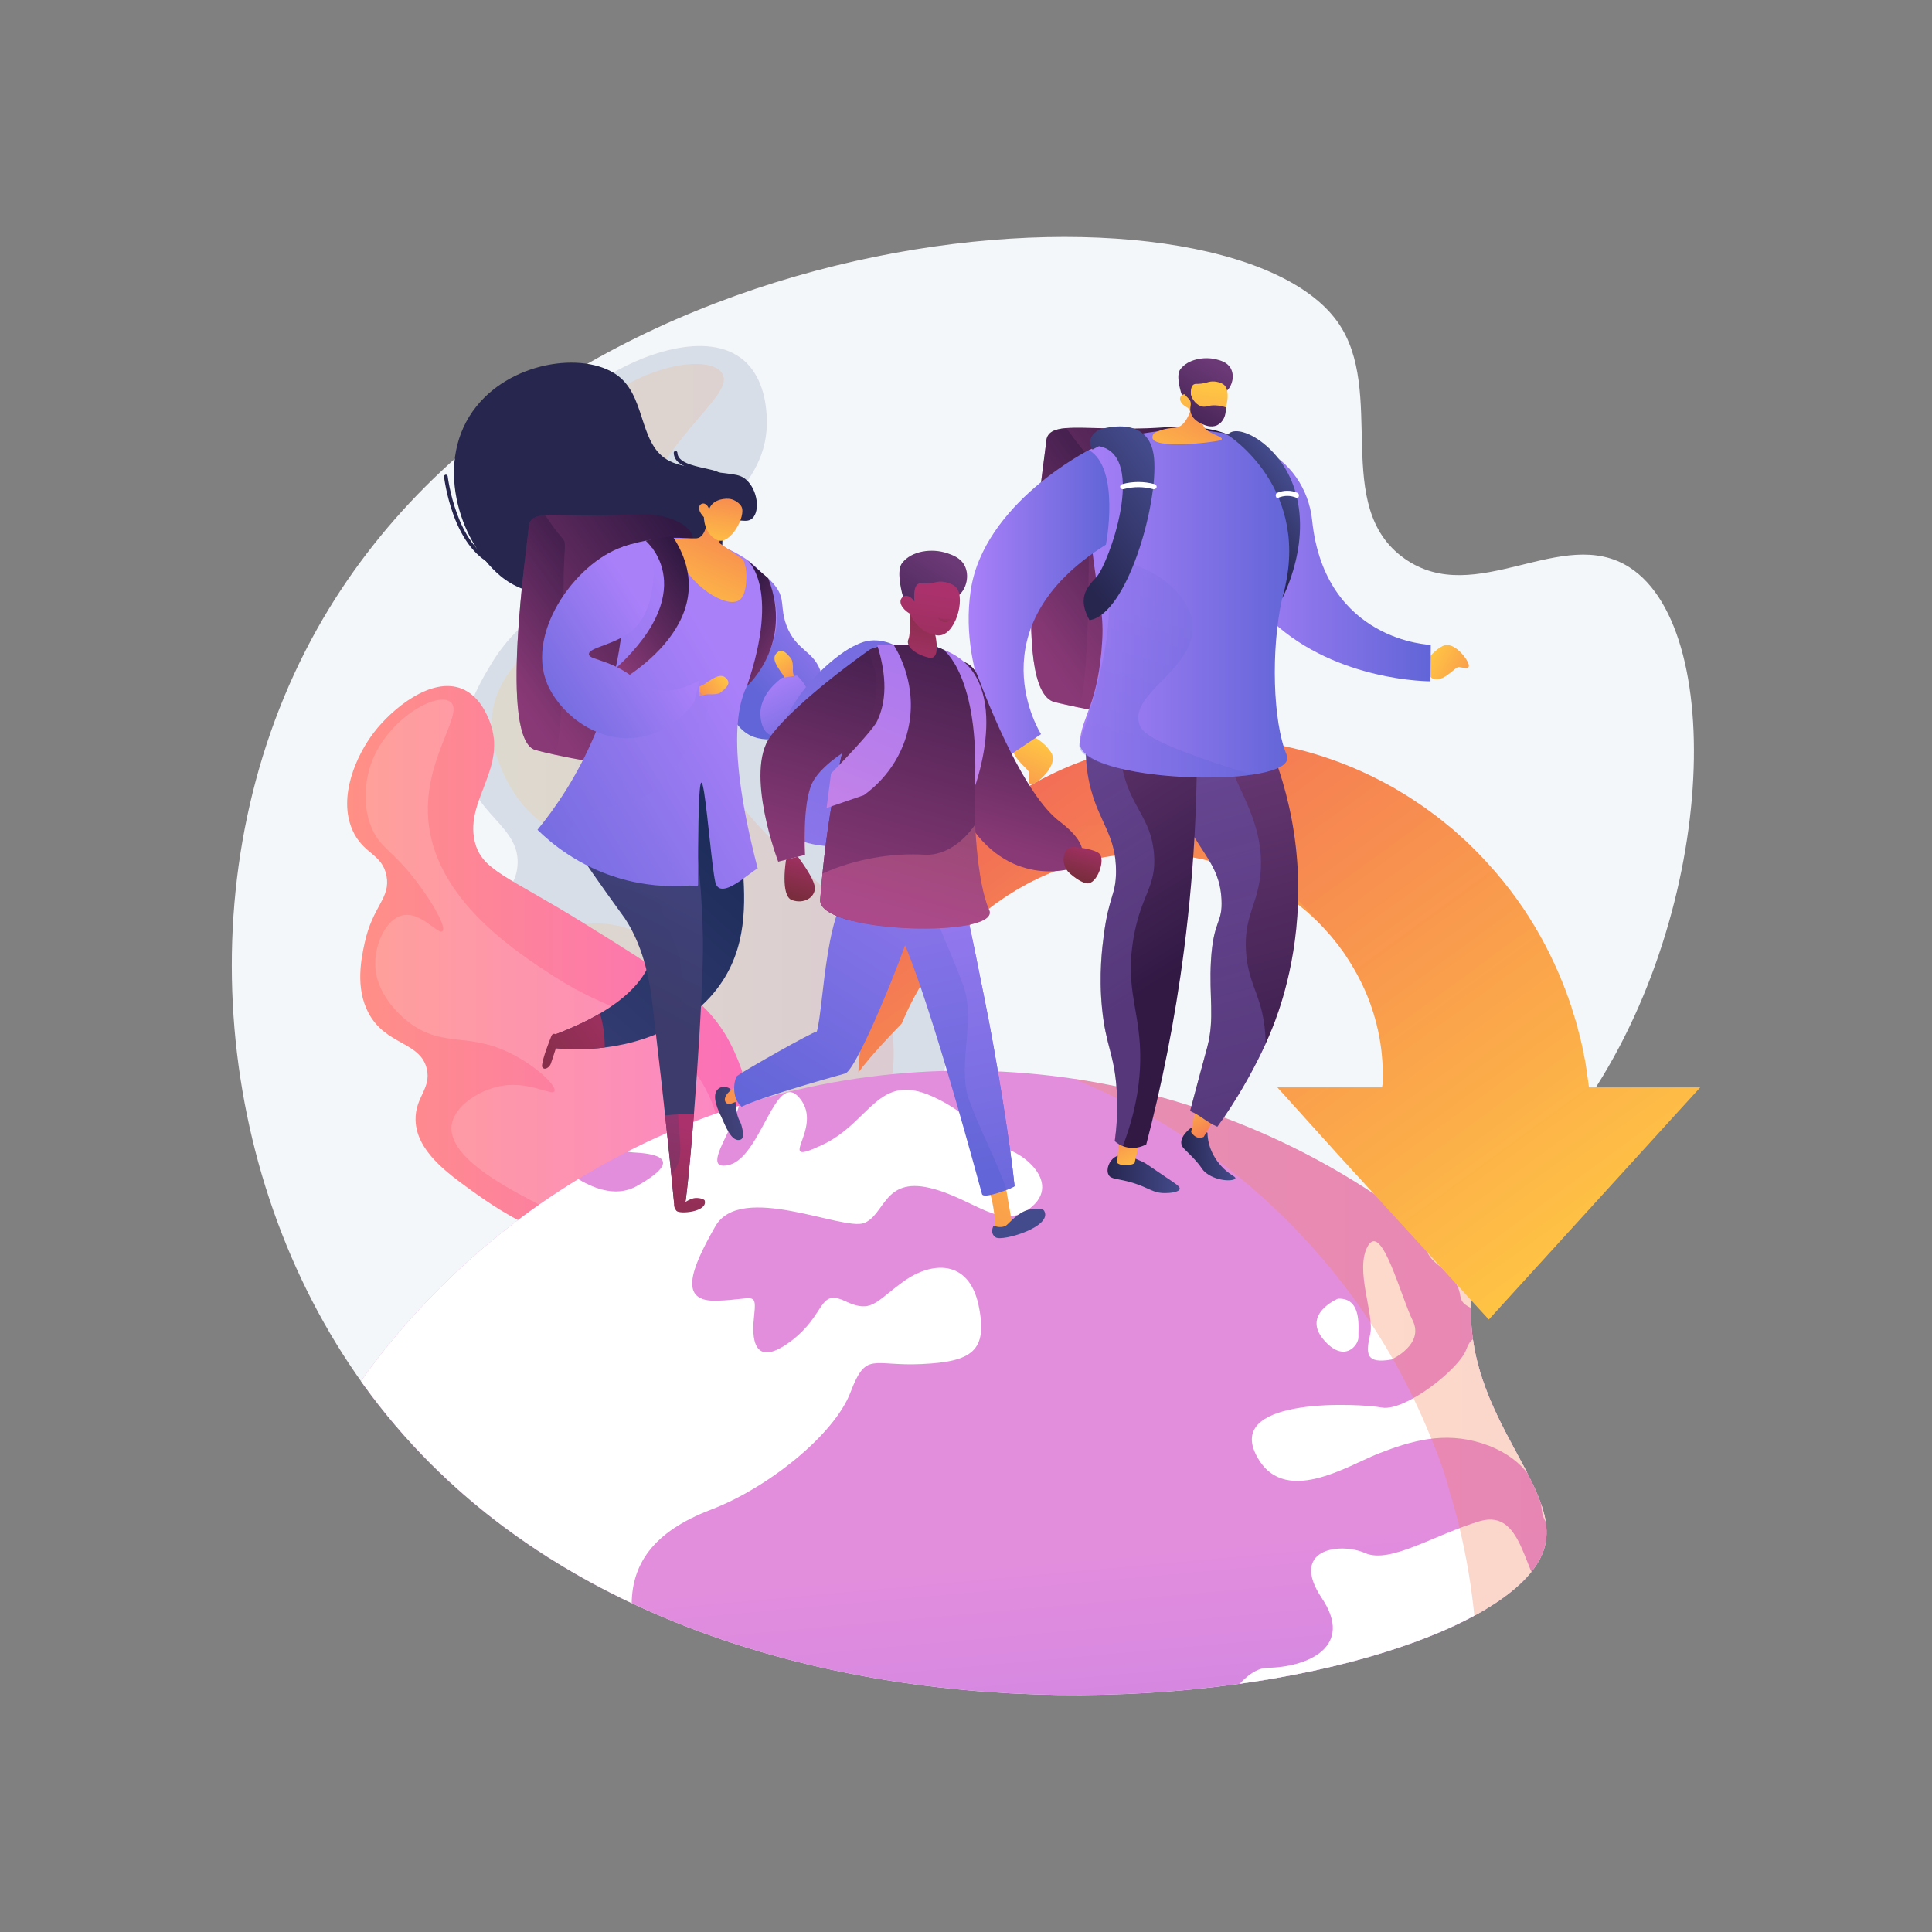 <?xml version="1.0" encoding="utf-8"?>
<!-- Generator: Adobe Illustrator 23.0.3, SVG Export Plug-In . SVG Version: 6.00 Build 0)  -->
<svg version="1.1" xmlns="http://www.w3.org/2000/svg" xmlns:xlink="http://www.w3.org/1999/xlink" x="0px" y="0px"
	 viewBox="0 0 3710 3710" style="enable-background:new 0 0 3710 3710;" xml:space="preserve">
<rect x="0" y="0" width="3710" height="3710" fill="#808080" stroke="none"/>
<style type="text/css">
	.st0{fill:#F4F7FA;}
	.st1{fill:#D8DEE8;}
	.st2{opacity:0.16;fill:url(#SVGID_1_);}
	.st3{fill:url(#SVGID_2_);}
	.st4{opacity:0.16;fill:#FFFFFF;}
	.st5{clip-path:url(#SVGID_4_);}
	.st6{clip-path:url(#SVGID_6_);}
	.st7{fill:url(#SVGID_7_);}
	.st8{fill:#FFFFFF;}
	.st9{opacity:0.3;clip-path:url(#SVGID_6_);fill:url(#SVGID_8_);}
	.st10{fill:url(#SVGID_9_);}
	.st11{opacity:0.3;fill:url(#SVGID_10_);}
	.st12{fill:#26264F;}
	.st13{fill:url(#SVGID_11_);}
	.st14{opacity:0.5;fill:url(#SVGID_12_);}
	.st15{fill:url(#SVGID_13_);}
	.st16{fill:url(#SVGID_14_);}
	.st17{fill:url(#SVGID_15_);}
	.st18{fill:url(#SVGID_16_);}
	.st19{fill:url(#SVGID_17_);}
	.st20{opacity:0.25;fill:url(#SVGID_18_);}
	.st21{fill:url(#SVGID_19_);}
	.st22{fill:url(#SVGID_20_);}
	.st23{fill:url(#SVGID_21_);}
	.st24{fill:url(#SVGID_22_);}
	.st25{fill:url(#SVGID_23_);}
	.st26{opacity:0.3;fill:url(#SVGID_24_);}
	.st27{fill:url(#SVGID_25_);}
	.st28{fill:url(#SVGID_26_);}
	.st29{fill:url(#SVGID_27_);}
	.st30{fill:url(#SVGID_28_);}
	.st31{fill:url(#SVGID_29_);}
	.st32{fill:url(#SVGID_30_);}
	.st33{fill:url(#SVGID_31_);}
	.st34{opacity:0.5;fill:url(#SVGID_32_);}
	.st35{fill:url(#SVGID_33_);}
	.st36{fill:url(#SVGID_34_);}
	.st37{fill:url(#SVGID_35_);}
	.st38{fill:url(#SVGID_36_);}
	.st39{fill:url(#SVGID_37_);}
	.st40{fill:url(#SVGID_38_);}
	.st41{fill:url(#SVGID_39_);}
	.st42{fill:url(#SVGID_40_);}
	.st43{opacity:0.3;fill:url(#SVGID_41_);}
	.st44{fill:url(#SVGID_42_);}
	.st45{opacity:0.3;fill:url(#SVGID_43_);}
	.st46{fill:url(#SVGID_44_);}
	.st47{opacity:0.3;fill:url(#SVGID_45_);}
	.st48{fill:url(#SVGID_46_);}
	.st49{fill:url(#SVGID_47_);}
	.st50{fill:url(#SVGID_48_);}
	.st51{fill:url(#SVGID_49_);}
	.st52{fill:url(#SVGID_50_);}
	.st53{fill:url(#SVGID_51_);}
	.st54{fill:url(#SVGID_52_);}
	.st55{fill:url(#SVGID_53_);}
	.st56{fill:url(#SVGID_54_);}
	.st57{fill:url(#SVGID_55_);}
	.st58{fill:url(#SVGID_56_);}
	.st59{fill:url(#SVGID_57_);}
	.st60{fill:url(#SVGID_58_);}
	.st61{fill:url(#SVGID_59_);}
	.st62{fill:url(#SVGID_60_);}
	.st63{fill:url(#SVGID_61_);}
	.st64{fill:url(#SVGID_62_);}
	.st65{opacity:0.3;fill:url(#SVGID_63_);}
	.st66{fill:#444B8C;}
	.st67{fill:url(#SVGID_64_);}
	.st68{fill:url(#SVGID_65_);}
	.st69{fill:url(#SVGID_66_);}
	.st70{fill:url(#SVGID_67_);}
	.st71{fill:url(#SVGID_68_);}
	.st72{fill:url(#SVGID_69_);}
	.st73{fill:url(#SVGID_70_);}
	.st74{fill:url(#SVGID_71_);}
	.st75{fill:url(#SVGID_72_);}
</style>
<g id="Background">
</g>
<g id="Illustration">
	<g>
		<path class="st0" d="M2568.2,617.7c95.9,134.2-12.6,354.5,128.6,454.7c137.4,97.5,303.3-66.5,432.8,17.4
			c192,124.4,163.3,703-111.7,1065.3c-82.7,108.9-152.3,151.7-182.1,274.3c-63.9,263.1,171.9,416.7,128.7,547
			c-97.3,293.3-1637.8,554.7-2266.2-317c-293.5-407.1-343-999-89.4-1451.5C1067.3,390.1,2353.1,316.6,2568.2,617.7z"/>
		<g>
			<path class="st1" d="M1473.2,2332c47.4,1.1,127.2,3,201.9-46.4c135.8-89.8,166.6-290.8,139.6-434
				c-23.2-123-107.4-225.8-275.9-431.3c-158.6-193.5-222.3-230.8-213.7-314.2c12.2-118.9,153.9-163.4,147.3-304.3
				c-0.8-16.9-3.5-74.9-44.2-109.9c-69.6-59.8-201.6-9.9-270.8,36.1c-66.8,44.4-153.7,137.4-145,238.7
				c6.3,73.4,57.4,88.7,48.7,151.4c-8.9,63-63.3,66.5-117.9,157c-21.8,36.2-65.6,108.8-53.3,187.7
				c15.9,102.1,111.1,122.4,103.8,200.6c-5.2,56.5-56.7,64.3-75.8,125.4c-25.1,80.4,33.3,164.8,82.9,234.3
				C1059.3,2105,1216.8,2326,1473.2,2332z"/>
			<linearGradient id="SVGID_1_" gradientUnits="userSpaceOnUse" x1="944.164" y1="1503.596" x2="1716.349" y2="1503.596">
				<stop  offset="0" style="stop-color:#FFC444"/>
				<stop  offset="0.314" style="stop-color:#FBA94A"/>
				<stop  offset="0.996" style="stop-color:#F36F56"/>
			</linearGradient>
			<path class="st2" d="M1386.1,715.7c32.4,45.9-141.7,134.6-170.7,324.6c-31.2,204.4,124.5,401.4,196.4,492.5
				c122.8,155.3,197.7,159.1,259.5,306.3c24.5,58.3,75.5,179.6,20.2,302.3c-5.1,11.4-64.2,137.6-187.2,162.7
				c-139.5,28.5-255.2-94.6-354.9-200.7c-60.2-64.1-180.6-192.2-140.2-270.2c24.7-47.7,103.8-65.6,160.8-58.4
				c81.4,10.3,129.1,73.4,140.6,62.8c10.4-9.6-18.3-69.9-67.7-124.8c-98.8-109.9-179.6-85.9-248.5-179.8
				c-8.4-11.4-73.2-102.5-41.9-194.1c18.1-52.8,68.7-107.2,115-102.5c52.3,5.3,76.6,83.9,91.5,77.7c14.2-6,0.7-81.4-23.6-154.1
				c-35.6-106.7-64.8-118.4-70.1-179.7c-8.1-93.5,51.1-166.6,59.7-177C1206.3,705.9,1358.5,676.5,1386.1,715.7z"/>
		</g>
		<g>
			<linearGradient id="SVGID_2_" gradientUnits="userSpaceOnUse" x1="666.596" y1="1856.651" x2="1444.088" y2="1856.651">
				<stop  offset="0" style="stop-color:#FF9085"/>
				<stop  offset="1" style="stop-color:#FB6FBB"/>
			</linearGradient>
			<path class="st3" d="M1280.6,2381.5c31.1-9.8,83.6-26.3,121.3-75.2c68.6-88.7,44-226.6-5.5-313.9
				c-42.5-75-120.2-123.3-275.7-219.8c-146.4-90.9-196.2-101-209.2-157.3c-18.5-80.2,64-140.7,28.4-231
				c-4.3-10.8-18.9-48.1-53.2-61.8c-58.7-23.5-133.6,38.3-168.5,83.7c-33.7,43.8-69.6,123.7-41.4,187.8
				c20.4,46.4,57.2,45.1,65.4,87.9c8.2,43.1-26.5,57.4-41.9,128.5c-6.2,28.4-18.6,85.5,7,134.2c33,63,99.6,55.1,112.2,107.7
				c9.1,38-22.6,54.5-21.5,98.6c1.5,58,58.4,100,106.1,134.3C960.3,2325.7,1112.1,2434.7,1280.6,2381.5z"/>
			<path class="st4" d="M864.5,1347.5c31.3,22.7-62.4,119.2-39.1,249.5c25.1,140.2,170.4,234,237.5,277.3
				c114.5,74,164.2,59.8,237.3,142c28.9,32.5,89.1,100.3,80.4,192.5c-0.8,8.6-11.3,103.9-85.9,147.7
				c-84.6,49.6-187.4-4.9-275.9-51.9c-53.5-28.4-160.4-85.1-151.4-144.9c5.5-36.6,53.1-65.9,91.8-73.8
				c55.4-11.4,100.4,19.1,105.6,9.6c4.7-8.5-27.4-41.5-71.9-66.3c-88.8-49.7-136.2-16-202-61.9c-8-5.6-70.5-50.5-70.4-117.2
				c0.1-38.5,20.9-85.1,52.2-92.3c35.3-8.2,68.6,37.7,76.9,30.3c7.9-7.1-17.6-53.2-49.6-95.2c-47-61.6-68.5-62.8-85.6-101.6
				c-26-59.2-3.8-120-0.4-128.7C745.1,1381,837.8,1328,864.5,1347.5z"/>
		</g>
		<g>
			<defs>
				<path id="SVGID_3_" d="M2568.2,617.7c95.9,134.2-12.6,354.5,128.6,454.7c137.4,97.5,303.3-66.5,432.8,17.4
					c192,124.4,163.3,703-111.7,1065.3c-82.7,108.9-152.3,151.7-182.1,274.3c-63.9,263.1,171.9,416.7,128.7,547
					c-97.3,293.3-1637.8,554.7-2266.2-317c-293.5-407.1-343-999-89.4-1451.5C1067.3,390.1,2353.1,316.6,2568.2,617.7z"/>
			</defs>
			<clipPath id="SVGID_4_">
				<use xlink:href="#SVGID_3_"  style="overflow:visible;"/>
			</clipPath>
			<g class="st5">
				<g>
					<defs>
						
							<ellipse id="SVGID_5_" transform="matrix(0.707 -0.707 0.707 0.707 -1919.013 2329.675)" cx="1852.7" cy="3481.3" rx="1425.3" ry="1425.3"/>
					</defs>
					<clipPath id="SVGID_6_">
						<use xlink:href="#SVGID_5_"  style="overflow:visible;"/>
					</clipPath>
					<g class="st6">
						<linearGradient id="SVGID_7_" gradientUnits="userSpaceOnUse" x1="1809.624" y1="3006.574" x2="1952.126" y2="4583.013">
							<stop  offset="3.597120e-03" style="stop-color:#E38DDD"/>
							<stop  offset="1" style="stop-color:#9571F6"/>
						</linearGradient>
						<path class="st7" d="M3295.4,3482.5c0,305.4-95.9,588.8-258.6,822c-0.6,1-2.9,1.9-2.9,2.8v0
							c-255.2,373.9-692.5,616.2-1183,616.2c-40.1,0-78.5-1.9-117.8-7.3c0,0,0,0,0,0c-0.2,0-0.2,2.4-0.4,2.4
							c-19.3-1.6-38.5-2.3-57.6-4.7c-6.8-0.8-13.6-1.1-20.3-2c-6-0.8-11.9-1.3-17.9-2.3c-5.2-0.8-10.4-1.4-15.5-2.2
							c-1.2-0.2-2.3-0.3-3.5-0.5c-12.6-2.1-25.1-4.2-37.6-6.6c-0.1,0-0.1,0-0.2,0C913,4772.9,409.1,4186.6,409.1,3482.5
							c0-148.9,21.6-292.5,63.5-427.6c6.6-21.2,14.7-42.1,20.1-62.9v0c16.3-34.6,27.2-68.5,42.2-101.8c6-13.3,12.7-26.5,19.1-39.6
							c35.1-72,76.3-140.7,122.4-205.4c4.2-5.9,8.6-11.7,12.8-17.5c17.1-23.3,34.9-46,53.4-68.1c27.7-33.2,56.9-65.3,87.4-95.9
							c79.5-79.8,168.3-150.3,264.5-209.8c29.8-18.4,60.3-35.8,91.5-52c75.5-39.4,154.9-72.3,237.5-97.9
							c135.6-42.2,279.7-64.9,429.1-64.9c343.6,0,659.2,120,907.1,320.5c182.3,147.5,330.6,338.4,423.8,557
							c20.9,48.8,35,99,56.7,150.4v0c0,0.2-2.5,0.4-2.4,0.6C3277.3,3199,3295.4,3338.3,3295.4,3482.5z"/>
						<g>
							<path class="st8" d="M1733,4921.1L1733,4921.1l0.1,0L1733,4921.1C1733,4921.1,1733,4921.1,1733,4921.1z"/>
							<path class="st8" d="M2167.1,3969.2c-31,43.6-126.8,99.7-61.8,209.7c64.5,109.8-4.5,130.4-48.8,120.1
								c-44.6-10.2-183.1-15.8-160,47.1c23,63,62.7,86.6,11.9,111c-50.7,24.2-72.2,87.5-124.1,174.6
								c-51.6,87.2-174.1,11.8-137.8,99.2c36.2,87.5,64.5,79,61.1,139.9c-0.8,16.7,10.3,33.9,25.3,50.3c-19.3-1.6-38.8-3.6-58-5.9
								c-6.8-0.8-13.6-1.7-20.3-2.6c-6-0.8-11.9-1.6-17.9-2.6c-5.2-0.8-10.4-1.6-15.5-2.4c-1.2-0.2-0.9-0.4-2-0.6
								c-12.4-2.1-18.8-4.3-35.1-6.7v0c-10.9-10.3-4.1-21.5-2.4-33.6c16.2-112.5-139.1-189.9-165.1-268.7
								c-25.6-78.6-0.3-125.6-6.2-190.7c-6.1-65.1,15.2-151.3-22.2-206.2c-37.4-54.6-188.4-72.9-217.1-183.2
								c-28.9-110,38.4-274.8,64.5-302.8c25.8-28.1-125-155.7-196.8-159.8c-72.1-4.4-43.3-149.5-165.1-127.4
								c-122.1,21.4-341.5-46.7-296.2-120c37.4-60.4,100.2-193.6-104.8-253c6.6-21.2,14.7-42.1,20.1-62.9v0
								c16.3-34.6,27.2-68.5,42.2-101.8c6-13.3,12.7-26.5,19.1-39.6c35.2-72,76.3-140.7,122.4-205.4c4.2-5.9,8.6-11.7,12.8-17.5
								c17.1-23.3,35-46,53.4-68.1c27.7-33.2,56.9-65.3,87.4-95.9c79.5-79.8,168.3-150.3,264.5-209.8c40.6,28.5,87,46,127,24.4
								c98.2-54.9,33.5-63.4-6.7-65.4c-10.5-0.5-20.6-4.7-28.8-11c75.5-39.4,154.9-72.3,237.5-97.9c-6.1,55.4-81.4,144.5-26,133.6
								c64.5-12.3,90.8-186.5,138.2-128.6c48,58.1-52.6,134.4,41.9,90.2c94.6-43.7,107.2-141.3,212.6-93.8
								c105.9,48.1,96.3,105,125.8,99.3c29.5-5.6,124.7,58.5,67.1,111.1c-58.1,52.8-111.5-14.5-198.6-34.8
								c-87.2-20.1-85.1,51.3-125.2,67.6c-40.8,15.7-237.6-79.4-285.9,6.6c-48.8,85.3-69.6,144.8,2.9,142.6
								c72.4-2,77.1-20.8,71.4,32.8c-5.8,53.6,7.4,93.7,73,43.3c65.4-50.3,50.8-99.4,101.9-75.4c51.2,24.1,57.2,2.3,111.7-37.2
								c54.4-39.5,126-43.6,144.7,45c18.8,88.7-13.3,108.6-109,113.1c-95.7,4.6-106.5-25.5-137,54.5
								c-30.3,80-156.9,182.8-268.1,225.2c-110.9,42.4-154.4,105.1-151.9,189.7c2.6,84.8-39.1,174.2-66.9,104.3
								c-28-70.1-106.4-188-186.4-109.2c-80.2,79-219.7,218.7-65.5,244.2c153.9,26,73.6-118.1,151.3-89.3
								c77.6,29-49.2,92.6,2.7,115.5c52,23.1,73.8,12.3,73.4,83.2c-0.4,70.8,17.2,139.6,80.3,109.5
								c63.1-29.9,144.1-168.8,235.3-86.6c91.4,82.3,84.9,71.6,132.8,47.6c47.9-23.9,78.4,47.8,98,80.5c19.6,32.6,96.6-0.7,159,96.6
								c62.3,97.3,86.8,114.6,157.9,79.6c71.1-35,100.1-9,118.6,40.1c18.5,49.1,62.3,1.1,83.4,66
								C2208,3935.6,2197.9,3925.5,2167.1,3969.2z"/>
							<g>
								<path class="st8" d="M2410.6,2790.7c-50.4-108.1,199.3-96,243.4-87.7c44.4,7.4,148.5-74,161.8-111.9
									c13.6-38.1,35.9-20,114.9-21.1c79-0.8,9.2-18.7-77.7-47.4c-86.8-28.6-12.6-31.4-92.6-94.6c-34.4-27.7-23.6-51.2-0.6-68.6
									c182.3,147.5,328,338.4,421.2,557c-2.6-0.8-5.1-1.2-7.4-1.3c-55.3-0.3-67.5-122.6-96-146.4c-28.1-23.8,0.8,67.2,7.7,104.5
									c6.9,37.4-15.1,6-42.7,40.3c-27.7,34.4-77.7,35-82.2-16.5c-4.6-51.4-40.8-101.9-114.4-125.4c-73.6-23.5-137.2-4.2-197,18.9
									C2589.4,2813.2,2461.3,2898,2410.6,2790.7z"/>
								<path class="st8" d="M3037.4,4307.3c5-37.1,13.1-75.5-2.4-89.5c-37.7-35-45.9-130.2-32.8-178.5c13-48.4,114.6-45.6,45.7-126
									c-69.1-80.6-131.4-176.3-102.3-231c29-54.6,20.2-58.6-34.2-58.3c-54.5,0.3-78.3,2.7-132.6-45.7
									c-54.3-49.1-128.9,115.8-333.2-16.4c-204.2-133.6-87.9-358.7-11.4-359.2c77-1.3,167-40.2,103.9-134.1
									c-62.9-94.3,35.4-107.6,83.4-86.2c48.1,21.2,133.4-35.7,220.4-61.4c87.2-25.5,83.3,116.4,131.7,144.9
									c48.7,28.5,139.9,5.9,187.3-39.6c33.8-32.4,41.2,5.4,74.7,41.3c39.4,131.4,60.5,270.7,60.5,414.9
									C3296.2,3789.2,3200.6,4073.5,3037.4,4307.3z"/>
								<path class="st8" d="M2672.1,2610.7c0.1-0.1,63.7-28.8,40.6-75.1c-22.9-46.3-59.1-188.2-85.6-143.5
									c-26.7,44.9,12.6,132.1,4.1,169.7C2622.6,2599.6,2622.3,2619.4,2672.1,2610.7z"/>
								<path class="st8" d="M2608.6,2567.4c-0.9-14.9,8.5-75.5-39.2-73.6c0.1-0.1-68.9,28.7-28.6,77.7
									C2581.4,2620.3,2609.6,2582.3,2608.6,2567.4z"/>
							</g>
						</g>
					</g>
					<linearGradient id="SVGID_8_" gradientUnits="userSpaceOnUse" x1="413.719" y1="3481.291" x2="3291.6" y2="3481.291">
						<stop  offset="0" style="stop-color:#FFC444"/>
						<stop  offset="0.996" style="stop-color:#F36F56"/>
					</linearGradient>
					<path class="st9" d="M3291.6,3480c0,305.4-94,588.8-256.7,822c-0.6,1-1,1.9-1,2.8v0c-260.6,373.9-694.4,615-1184.9,615
						c-40.1,0-80.5-3.1-119.7-8.5c0,0,0,0,0,0c-0.2,0-0.2,3.6-0.4,3.6c-19.3-1.6-38.5-1.8-57.6-4.1c-6.8-0.8-13.6-0.8-20.3-1.7
						c-6-0.8-11.9-1.2-17.9-2.1c-5.2-0.8-10.4-1.3-15.5-2.2c-1.2-0.2-2.3-0.3-3.5-0.5c-12.6-2.1-25.1-4.2-37.6-6.6
						c-0.1,0-0.1,0-0.2,0c-616.7-117.8-1094-628.4-1162.4-1261.3c144.6,414.8,502.2,726.5,941.9,813.4h0.2
						c10.8,5.4,21.6,4.3,32.5,6.1c1,0.1,2,0.5,3,0.6c4.4,0.7,8.9,1.5,13.3,2.1c5.1,0.8,10.3,1.4,15.5,2.1c5.8,0.8,11.7,1.3,17.5,2
						c16.5,2,33,5.8,49.8,7.2c0.2,0,0.2,1.6,0.4,1.6c0,0,0,0,0,0c33.9,0,67.7,2.7,102.4,2.7c211.8,0,411.4-53.8,586-146.8
						c174.6-92.9,324.3-226.9,436.2-388.3c0-0.8,1.4-2,1.9-2.8c140.5-201.4,222.7-446.2,222.7-710c0-124.5-18.3-244.9-52.3-358.3
						c0-0.2-0.5-0.4-0.5-0.6v0c-10.9-44.4-28.4-87.7-46.3-129.9c-80.6-188.8-206-353.7-363.5-481
						c-115.3-93.2-247.4-166.3-391.3-213.9c291.3,26.8,557.6,140.3,772.8,314.3c182.3,147.5,329.8,338.4,423.1,557
						c20.9,48.8,34.2,99,55.9,150.4v0c0,0.2-1.7,0.4-1.6,0.6C3272.6,3196.5,3291.6,3335.8,3291.6,3480z"/>
				</g>
			</g>
		</g>
		<g>
			
				<linearGradient id="SVGID_9_" gradientUnits="userSpaceOnUse" x1="804.275" y1="2565.268" x2="1601.081" y2="1473.244" gradientTransform="matrix(-1 0 0 1 3619.786 0)">
				<stop  offset="0" style="stop-color:#FFC444"/>
				<stop  offset="0.314" style="stop-color:#FBA94A"/>
				<stop  offset="0.996" style="stop-color:#F36F56"/>
			</linearGradient>
			<path class="st10" d="M1648.5,2056.7v2.4c21.4-29.2,59.6-69.7,82.6-93.2c0.4-1,1.1-2.1,1.6-3.1c12.8-30.7,30-63.9,52.6-97
				c22.4-33.2,50.8-66,84-96.1c4-3.9,8.6-7.4,12.8-11.1c2.2-1.8,4.4-3.7,6.6-5.5l3.2-2.7c1.1-0.9,2.3-1.7,3.4-2.6
				c4.5-3.4,9.1-6.9,13.7-10.4l3.4-2.6l3.6-2.4c2.4-1.6,4.8-3.3,7.1-4.9c9.4-6.8,19.5-12.7,29.4-18.9c5-3,10.3-5.8,15.4-8.7
				c2.5-1.4,5.1-2.9,7.7-4.3c2.7-1.3,5.3-2.7,8-4c42.4-21.4,88.6-36.9,136-45.4c5.9-1,11.8-2,17.8-2.9c6-0.8,12-1.3,17.9-2l9-1
				l9-0.5l9-0.5c3-0.2,6-0.5,9-0.4c6,0,12-0.1,18-0.1c1.5,0,3.1-0.1,4.4,0l4,0.2l8,0.4l7.9,0.4c0.7,0,1.2,0,2.1,0.1l8.2,0.6
				l10.9,0.8l8.2,0.6l1.4,0.1l0.5,0c0,0,2.8,0-1.9,0.1l17.6,2.6c2.9,0.5,5.8,0.7,8.7,1.4l8.6,1.7l8.6,1.7l4.3,0.9
				c1.4,0.3,2.8,0.7,4.2,1c5.6,1.4,11.3,2.8,16.9,4.3c2.8,0.6,5.6,1.6,8.3,2.4l8.2,2.6l8.2,2.5l8.1,3c5.4,2,10.7,3.8,16,5.9
				c5.2,2.2,10.4,4.4,15.6,6.6c41.1,18.3,78,41.9,109.4,68.8l5.9,4.9l5.6,5.3c3.7,3.5,7.6,6.8,11.1,10.4c0.2,0.1,0.3,0.3,0.4,0.4
				c6.9,7.1,13.9,13.9,20.1,21.2c1.6,1.8,3.3,3.6,4.9,5.5l2.4,2.7l2.3,2.9c3,3.7,6,7.5,9,11.2c0.7,0.9,1.5,1.8,2.3,2.7l2,2.9
				c1.4,1.9,2.8,3.8,4.2,5.7c2.7,3.8,5.6,7.4,8,11.4c20.4,30.5,35.9,61.1,46.5,90.2c10.7,29.1,17,56.3,20.6,80.4
				c0.4,3,0.8,6,1.2,8.9c0.3,2.9,0.9,5.7,1,8.6c0.5,5.7,0.9,11.1,1.4,16.2c0.3,5.3,0.3,10.3,0.5,15c0.1,2.4,0.2,4.7,0.3,6.9
				c-0.1,2.3-0.2,4.5-0.2,6.7c-0.1,4.3-0.1,8.4-0.2,12.1c0,1.1-0.2,1.6-0.2,2.4c-0.1,0.7-0.2,1.4-0.3,2.1c-0.1,1.3-0.3,1.2-0.4,2.4
				c-0.1,1-0.2,1.5-0.3,1.5h-200.9l122.1,135.4l283.9,310.4l406-445.8h-213.5c-0.3,0-0.6-3.7-1-6.5c-0.8-6.2-1.7-12.2-2.7-19.6
				c-0.5-3.7-1-7.1-1.6-11c-0.3-1.9-0.6-3.8-0.9-5.8c-0.3-2-0.5-4.1-0.9-5.9c-1.5-7.4-3.1-15.2-4.7-23.5c-0.9-4.1-1.7-8.3-2.7-12.7
				c-1-4.3-2.1-8.7-3.3-13.2c-2.3-9-4.6-18.5-7.4-28.2c-3-9.7-6.1-19.7-9.3-30.2c-1.6-5.3-3.6-10.4-5.5-15.8
				c-1.9-5.3-3.9-10.7-5.9-16.1c-16.6-43.5-39.2-90.9-69.4-138.5c-30.1-47.6-68.5-95.1-114-139.1c-5.5-5.6-11.6-10.8-17.5-16.2
				c-3-2.7-6-5.3-8.9-8l-4.5-4l-4.6-3.8c-6.3-5.1-12.6-10.3-18.9-15.4l-4.8-3.8l-4.9-3.7c-3.3-2.5-6.6-4.9-10-7.4
				c-13-10-27-19-41-28.3c-7-4.5-14.3-8.7-21.5-13.1c-3.6-2.1-7.2-4.3-10.8-6.5c-3.7-2-7.4-4-11.2-6c-59.4-32.5-125-57.2-193.2-72
				c-8.5-1.7-17.1-3.4-25.6-5.1c-8.5-1.6-17.2-2.7-25.9-4l-12.9-1.8l-13-1.3l-13-1.3c-4.3-0.4-8.6-0.9-13-1
				c-8.7-0.4-17.4-1.4-26.1-1.8c-2.1-0.1-4.3-0.9-6.5-0.9h-6.5l-13,0.7l-13,0.4c-4.3,0-8.7,0.6-13,0.8l-25.8,1.6
				c-5.9,0.1-2,0.2-3.5,0.2l-0.7,0.1l-1.4,0.2l-2.7,0.4l-5.4,0.7l-10.8,1.3l-5.4,0.7l-2.7,0.3l-3.3,0.5l-13.7,2l-13.7,2.1l-6.8,1.1
				c-2.2,0.4-4.2,0.9-6.3,1.3c-8.3,1.8-16.7,3.6-25,5.3c-4.2,0.8-8.2,2-12.3,3.1l-12.3,3.3l-12.2,3.3l-12.1,3.8
				c-8,2.6-16,5-23.9,7.8c-7.8,2.9-15.6,5.9-23.4,8.8c-61.8,24.5-118.1,57.3-166.5,95.4c-3.1,2.4-6.1,4.7-9.1,7.1
				c-3,2.4-5.9,4.9-8.8,7.4c-5.8,4.9-11.6,9.7-17.2,14.8c-11,10.3-22,20.3-32.1,31c-2.6,2.6-5.1,5.3-7.6,7.9l-3.8,3.9l-3.6,4.1
				c-4.8,5.4-9.5,10.8-14.2,16.2l-3.5,4l-3.4,4.2c-2.2,2.8-4.4,5.5-6.6,8.3c-4.3,5.5-8.9,10.8-12.8,16.5
				c-22.1,29.9-40.9,60.2-56.4,90c-7.6,14.5-14.3,28.9-20.3,43.2c-18.4,43.5-30.2,85-37.7,121.9c-0.8,4.6-1.7,9.2-2.5,13.7
				c-0.8,4.5-1.7,8.8-2.3,13.2c-1.2,8.7-2.3,17-3.4,25.1c-0.9,8.1-1.4,15.8-2.1,23.2c-0.3,3.7-0.6,7.2-0.9,10.8
				c-0.1,3.5-0.9,6.9-1,10.3C1649.6,2044.4,1648.5,2050.8,1648.5,2056.7z"/>
			
				<linearGradient id="SVGID_10_" gradientUnits="userSpaceOnUse" x1="1447.441" y1="2028.416" x2="1735.578" y2="1633.523" gradientTransform="matrix(-1 0 0 1 3619.786 0)">
				<stop  offset="0" style="stop-color:#FFC444"/>
				<stop  offset="0.314" style="stop-color:#FBA94A"/>
				<stop  offset="0.996" style="stop-color:#F36F56"/>
			</linearGradient>
			<path class="st11" d="M1648.5,2056.7v2.4c21.4-29.2,59.6-69.7,82.6-93.2c0.4-1,1.1-2.1,1.6-3.1c12.8-30.7,30-63.9,52.6-97
				c22.4-33.2,50.8-66,84-96.1c4-3.9,8.6-7.4,12.8-11.1c2.2-1.8,4.4-3.7,6.6-5.5l3.2-2.7c1.1-0.9,2.3-1.7,3.4-2.6
				c4.5-3.4,9.1-6.9,13.7-10.4l3.4-2.6l3.6-2.4c2.4-1.6,4.8-3.3,7.1-4.9c9.4-6.8,19.5-12.7,29.4-18.9c5-3,10.3-5.8,15.4-8.7
				c2.5-1.4,5.1-2.9,7.7-4.3c2.7-1.3,5.3-2.7,8-4c42.4-21.4,88.6-36.9,136-45.4c5.9-1,11.8-2,17.8-2.9c6-0.8,12-1.3,17.9-2l9-1
				l9-0.5l9-0.5c3-0.2,6-0.5,9-0.4c6,0,12-0.1,18-0.1c1.5,0,3.1-0.1,4.4,0l4,0.2l8,0.4l7.9,0.4c0.7,0,1.2,0,2.1,0.1l8.2,0.6
				l10.9,0.8l8.2,0.6l1.4,0.1l0.5,0c0,0,2.8,0-1.9,0.1l17.6,2.6c2.9,0.5,5.8,0.7,8.7,1.4l8.6,1.7l8.6,1.7l4.3,0.9
				c1.4,0.3,2.8,0.7,4.2,1c5.6,1.4,11.3,2.8,16.9,4.3c2.8,0.6,5.6,1.6,8.3,2.4l8.2,2.6l8.2,2.5l8.1,3c5.4,2,10.7,3.8,16,5.9
				c5.2,2.2,10.4,4.4,15.6,6.6c41.1,18.3,78,41.9,109.4,68.8l5.9,4.9l5.6,5.3c3.7,3.5,7.6,6.8,11.1,10.4c0.2,0.1,0.3,0.3,0.4,0.4
				c-90.2-111.7-236.3-184.2-401.2-184.2c-169,0-318.2,76.2-407.8,192.5c-7.6,14.5-14.3,28.9-20.3,43.2
				c-18.4,43.5-30.2,85-37.7,121.9c-0.8,4.6-1.7,9.2-2.5,13.7c-0.8,4.5-1.7,8.8-2.3,13.2c-1.2,8.7-2.3,17-3.4,25.1
				c-0.9,8.1-1.4,15.8-2.1,23.2c-0.3,3.7-0.6,7.2-0.9,10.8c-0.1,3.5-0.9,6.9-1,10.3C1649.6,2044.4,1648.5,2050.8,1648.5,2056.7z"/>
		</g>
		<g>
			<path class="st12" d="M1401.9,1003.3c15.9-9.6,31.6,3.1,43.2-8.3c14.5-14.3,9.8-53.5-11.4-73.1c-15.3-14.2-29.9-9.4-83.2-19.5
				c-18.4-3.5-43.5-8.2-58.4-14.2c-65.4-25.9-49.6-118.5-100.9-162.9c-59.1-51.2-203.7-35.3-276.2,54.9
				c-83,103.2-34.9,258.3,46,325.8c51,42.5,118.4,43.1,253.2,44.3c134.4,1.2,156.6-28.4,162.9-39
				C1398.7,1074.8,1373.8,1020.3,1401.9,1003.3z"/>
			<path class="st12" d="M951.6,1086.5c1.4,0,2.7-0.8,3.3-2.2c0.7-1.8-0.2-3.9-2-4.6c-77-30.7-93-163.8-93.2-165.1
				c-0.2-1.9-1.9-3.3-3.9-3.1c-1.9,0.2-3.3,2-3.1,3.9c0,0.3,4.1,34.9,17.9,72.9c18.5,50.7,46,84.6,79.6,98
				C950.8,1086.5,951.2,1086.5,951.6,1086.5z"/>
			<g>
				<linearGradient id="SVGID_11_" gradientUnits="userSpaceOnUse" x1="1350.157" y1="1079.772" x2="1013.862" y2="1325.025">
					<stop  offset="0" style="stop-color:#311944"/>
					<stop  offset="1" style="stop-color:#893976"/>
				</linearGradient>
				<path class="st13" d="M1295.9,1440.6c-42.8,42.7-152.5,26-229.2,8.9c-13.8-3-26.5-6.1-37.6-8.9c-72.7-18-16.7-392.6-13.5-429.9
					c1.2-14.4,11.8-19.8,30.7-21.5c30.3-2.7,82.1,4,151.7-1.2c113.2-8.4,131.1,38.2,131.1,38.2
					C1335.7,1043.9,1346.4,1390.1,1295.9,1440.6z"/>
				<linearGradient id="SVGID_12_" gradientUnits="userSpaceOnUse" x1="1150.862" y1="1145.511" x2="955.179" y2="1288.219">
					<stop  offset="0" style="stop-color:#311944"/>
					<stop  offset="1" style="stop-color:#893976"/>
				</linearGradient>
				<path class="st14" d="M1082.6,1096c-1.9,68.2,2.7,295.7-15.9,353.4c-13.8-3-26.5-6.1-37.6-8.9c-72.7-18-16.7-392.6-13.5-429.9
					c1.2-14.4,11.8-19.8,30.7-21.5c2.3,2.6,4.5,5.6,6.8,9C1092.8,1057.6,1084.9,1015.6,1082.6,1096z"/>
			</g>
			
				<linearGradient id="SVGID_13_" gradientUnits="userSpaceOnUse" x1="94.19" y1="1133.475" x2="273.01" y2="1303.442" gradientTransform="matrix(-1 0 0 1 1698.355 0)">
				<stop  offset="0" style="stop-color:#AA80F9"/>
				<stop  offset="0.996" style="stop-color:#6165D7"/>
			</linearGradient>
			<path class="st15" d="M1563,1378.7c18.1-24.5,21.6-58.3,14.2-85c-12.6-45.1-48.5-42.3-67.3-93.8c-12.1-33.4-2-48.2-19.5-72.6
				c-12.8-18-39.3-39.3-58-34.3c-56,14.9-81.3,275,8.4,319.3C1476.8,1430.1,1535.8,1415.6,1563,1378.7z"/>
			
				<linearGradient id="SVGID_14_" gradientUnits="userSpaceOnUse" x1="686.262" y1="2061.784" x2="307.948" y2="1467.29" gradientTransform="matrix(-0.987 -0.159 -0.159 0.987 1929.074 205.625)">
				<stop  offset="0" style="stop-color:#40447E"/>
				<stop  offset="0.996" style="stop-color:#1C2C5A"/>
			</linearGradient>
			<path class="st16" d="M1352.9,1446.6c57.2,17.3,66.2,128.2,71.7,196.4c6.2,76.9,13.1,162.5-36,239.2
				c-61.8,96.5-189.9,143.7-325.9,130.2c1.4-8.8,2.8-17.6,4.2-26.3c139.6-53.3,177.7-113.2,187.4-157.2
				c20.5-93.7-79.7-153.8-53.8-255.4C1220,1496.9,1302.3,1431.3,1352.9,1446.6z"/>
			<g>
				
					<linearGradient id="SVGID_15_" gradientUnits="userSpaceOnUse" x1="123.088" y1="1524.946" x2="219.123" y2="1850.396" gradientTransform="matrix(-0.983 -0.182 -0.182 0.983 1764.974 160.677)">
					<stop  offset="0" style="stop-color:#40447E"/>
					<stop  offset="0.996" style="stop-color:#3C3B6B"/>
				</linearGradient>
				<path class="st17" d="M1153.9,1520.3c31.1-45.8,61.3-92.1,91.7-138.4c6-9.1,9.4-19.6,11.1-30.7c12,9.6,23.6,21,34.2,34.4
					c28.8,106.5,56,248.4,58.9,417.6c1.8,105.6-22,424.8-33.5,505c-4.2,0.9-5.8-10.1-10.1-9.3c-5.3,1-6.6,10.6-11.7,11.5
					c-15.3-162-32.9-308.2-41.8-383.4c-3-25.5-11.9-102-52.8-163.6c-0.7-1-61.3-83.9-82.2-117c-7-11-15.7-25.3-25.6-44.4
					C1115.5,1577.4,1134.3,1549.1,1153.9,1520.3z"/>
				
					<linearGradient id="SVGID_16_" gradientUnits="userSpaceOnUse" x1="51.943" y1="2046.27" x2="45.601" y2="2359.448" gradientTransform="matrix(-0.983 -0.182 -0.182 0.983 1764.974 160.677)">
					<stop  offset="0" style="stop-color:#AB316D"/>
					<stop  offset="1" style="stop-color:#792D3D"/>
				</linearGradient>
				<path class="st18" d="M1293.3,2222.6c2.4-5.5,15.5,8.3,27.6,22.8c-1.6,20.9-3.1,41.9-4.7,62.8c4.3-2.8,9.8-5.8,15.9-7.2
					c7.4-1.7,20.2,1,21.2,4.5c6.1,21.8-48.4,26.6-54.3,19.7c-6-6.9-4.6-14.9-4.6-14.9c5.5-31.4,4.8-52.7,2.2-67.4
					C1294.7,2232.7,1292,2225.6,1293.3,2222.6z"/>
				
					<linearGradient id="SVGID_17_" gradientUnits="userSpaceOnUse" x1="85.037" y1="2046.481" x2="78.654" y2="2361.686" gradientTransform="matrix(-0.983 -0.182 -0.182 0.983 1764.974 160.677)">
					<stop  offset="0" style="stop-color:#AB316D"/>
					<stop  offset="1" style="stop-color:#792D3D"/>
				</linearGradient>
				<path class="st19" d="M1316.2,2308.3c-4.2,0.9-5.8-10.1-10.1-9.3c-5.3,1-6.6,10.6-11.7,11.5c-5.6-59.2-11.5-116.3-17.2-168.6
					c18.3-2.1,37-2.7,55.3-2.9C1326.7,2213.2,1320.6,2277.9,1316.2,2308.3z"/>
				
					<linearGradient id="SVGID_18_" gradientUnits="userSpaceOnUse" x1="402.144" y1="1582.563" x2="500.46" y2="1915.744" gradientTransform="matrix(-1 0 0 1 1698.355 0)">
					<stop  offset="0" style="stop-color:#40447E"/>
					<stop  offset="0.996" style="stop-color:#3C3B6B"/>
				</linearGradient>
				<path class="st20" d="M1153.9,1520.3c31.1-45.8,61.3-92.1,91.7-138.4c6-9.1,9.4-19.6,11.1-30.7c12,9.6,23.6,21,34.2,34.4
					c21.2,78.3,41.4,175.8,51.9,289.1c-31.7-1.8-62,16.8-70.9,39.1c-18.4,46.1,39.7,82.1,39.1,178.8c-0.3,52.9-19.2,66.2-10.6,114.8
					c2.2,12.5,8.5,40.1,5.7,77.9c-1.2,16.6-2.6,13-3.6,28c-2.9,42.8,7.3,82.1,2.9,108.8c-1.6,9.6-4.9,16.3-6.1,18.7
					c-3.4,6.5-7.4,11.2-10.2,14.1c-13.9-139.5-28.6-261.6-36.4-328.1c-3-25.5-11.9-102-52.8-163.6c-0.7-1-61.3-83.9-82.2-117
					c-7-11-15.7-25.3-25.6-44.4C1115.5,1577.4,1134.3,1549.1,1153.9,1520.3z"/>
			</g>
			
				<linearGradient id="SVGID_19_" gradientUnits="userSpaceOnUse" x1="-1598.165" y1="4721.38" x2="-1493.939" y2="4721.38" gradientTransform="matrix(0.563 0.826 0.826 -0.563 -1508.395 5233.568)">
				<stop  offset="0" style="stop-color:#FFC444"/>
				<stop  offset="0.996" style="stop-color:#F36F56"/>
			</linearGradient>
			<path class="st21" d="M1507.9,1304.9l-4.2-8.6c0,0-10.1-13.5-14.2-22.7c-4.1-9.1-3.2-16.5,5.2-22.3c8.4-5.7,16.5,3.8,23.5,12
				c4.3,5,4.8,15.5,4.4,24c-0.3,6,4,17.9,4,17.9L1507.9,1304.9z"/>
			
				<linearGradient id="SVGID_20_" gradientUnits="userSpaceOnUse" x1="482.172" y1="1204.186" x2="1053.388" y2="1566.144" gradientTransform="matrix(-1 -3.020000e-02 -3.020000e-02 1 1933.69 118.856)">
				<stop  offset="0" style="stop-color:#AA80F9"/>
				<stop  offset="0.996" style="stop-color:#6165D7"/>
			</linearGradient>
			<path class="st22" d="M1475.2,1120c19.5,35.8,17.3,71.4,15.2,87c-6.7,48.5-35.9,81.3-43.1,90c-33.9,41.3-53.1,136.5,7.7,370.7
				c-13.9,6.1-72.7,64.4-81.5,25.8c-12-52.6-33.6-404.6-33,5.4c0,5.4-10.9,1.2-16.5,1.6c-40.3,3.1-86.8,0.4-136.2-14.4
				c-77.5-23.3-129.2-66.7-155.6-92.7c35.5-43.4,77-104,109.9-182.6c62.8-150,61-286,54.1-361c28.8-9.7,118.6-35.9,204.1,5.5
				C1421.6,1065.7,1454.6,1082.3,1475.2,1120z"/>
			
				<linearGradient id="SVGID_21_" gradientUnits="userSpaceOnUse" x1="-2870.157" y1="780.021" x2="-2765.937" y2="780.021" gradientTransform="matrix(-0.831 0.557 0.557 0.831 -1423.743 2252.583)">
				<stop  offset="0" style="stop-color:#FFC444"/>
				<stop  offset="0.996" style="stop-color:#F36F56"/>
			</linearGradient>
			<path class="st23" d="M1343.2,1318.3l8.7-4.1c0,0,13.6-10,22.8-14c9.2-4,16.6-3.1,22.3,5.4c5.7,8.5-4,16.4-12.2,23.4
				c-5,4.3-15.5,4.6-24,4.2c-6-0.3-17.9,3.8-17.9,3.8L1343.2,1318.3z"/>
			
				<linearGradient id="SVGID_22_" gradientUnits="userSpaceOnUse" x1="406.627" y1="1792.463" x2="644.948" y2="2017.445" gradientTransform="matrix(-0.987 -0.159 -0.159 0.987 1929.074 205.625)">
				<stop  offset="0" style="stop-color:#AB316D"/>
				<stop  offset="1" style="stop-color:#792D3D"/>
			</linearGradient>
			<path class="st24" d="M1066.9,1986.1c34.1-13,62.1-26.4,85.1-39.9c6.5,20.6,9.5,43,9.2,65.3c-31.8,3.9-64.9,4.3-98.5,0.9
				C1064.1,2003.6,1065.5,1994.8,1066.9,1986.1z"/>
			
				<linearGradient id="SVGID_23_" gradientUnits="userSpaceOnUse" x1="417.797" y1="1780.628" x2="656.12" y2="2005.612" gradientTransform="matrix(-0.987 -0.159 -0.159 0.987 1929.074 205.625)">
				<stop  offset="0" style="stop-color:#AB316D"/>
				<stop  offset="1" style="stop-color:#792D3D"/>
			</linearGradient>
			<path class="st25" d="M1070,1991.3l-3.1-5.3c0,0-5.5-3.3-8.1,3.5c-2.6,6.8-17.3,42.3-18.1,58.3c3.9,9.6,14.8,1.5,17-5.1
				c2.3-6.5,10.1-30.8,10.1-30.8L1070,1991.3z"/>
			
				<linearGradient id="SVGID_24_" gradientUnits="userSpaceOnUse" x1="524.71" y1="1129.093" x2="1101.05" y2="1494.298" gradientTransform="matrix(-1 -3.020000e-02 -3.020000e-02 1 1933.69 118.856)">
				<stop  offset="0" style="stop-color:#AA80F9"/>
				<stop  offset="0.996" style="stop-color:#6165D7"/>
			</linearGradient>
			<path class="st26" d="M1142.1,1410.9c48.5-115.8,58.4-223.2,57.3-300.7c26.6,13,60.5,35,67.1,69c8.7,44.8-37.2,74-23.9,105.7
				c16.4,39.1,96.9,19.5,113.8,59.2c9.3,21.9-6.8,47.8-34.1,91.3c-24.1,38.5-44.4,73.1-85,93.8c-58.4,29.9-91.8,12.8-125.7,42.5
				c-18.4,16.2-28,38.4-32.8,60.8c-19.9-14.2-35.4-28.1-46.5-38.9C1067.7,1550.1,1109.2,1489.5,1142.1,1410.9z"/>
			<g>
				
					<linearGradient id="SVGID_25_" gradientUnits="userSpaceOnUse" x1="1421.046" y1="1011.143" x2="1431.022" y2="745.439" gradientTransform="matrix(0.926 0.377 -0.377 0.926 382.778 -288.245)">
					<stop  offset="0" style="stop-color:#FFC444"/>
					<stop  offset="0.996" style="stop-color:#F36F56"/>
				</linearGradient>
				<path class="st27" d="M1359.5,978.2c0,7.6-0.3,48.1-18.3,54.7c-3.9,1.5-7.1,0.5-24.5,1c-9.9,0.3-18,0.8-23.3,1.2
					c0.9,6.9,2.6,16.2,6.3,26.6c22.4,63,94.9,106.8,119.4,91c12.8-8.2,13.8-32.8,14.2-43.1c0.6-15.4-3.1-27.5-5.8-34.5
					c-9-6.5-18.2-13.1-27.6-19.6c-6.1-4.3-12.3-8.5-18.3-12.6c0.4-7.7,0.8-15.5,1.2-23.2C1375.1,1005.8,1367.3,992,1359.5,978.2z"/>
				
					<linearGradient id="SVGID_26_" gradientUnits="userSpaceOnUse" x1="2137.136" y1="863.164" x2="2131.796" y2="710.965" gradientTransform="matrix(0.979 0.206 -0.206 0.979 -542.231 -233.107)">
					<stop  offset="0" style="stop-color:#FFC444"/>
					<stop  offset="0.996" style="stop-color:#F36F56"/>
				</linearGradient>
				<path class="st28" d="M1351.7,993.1c0,0-0.1,33.3,26.5,44.2c23.8,9.7,55.1-46.2,45.7-64.4c-3.1-6.1-12.5-13.2-21.7-14.8
					c-6.4-1.2-33-1.3-40.5,19.6c-2.2-6.6-6.7-10.9-11.3-10.9c-0.7,0-2.8,0.3-4.5,1.5C1339.8,972.6,1341.5,982.7,1351.7,993.1z"/>
			</g>
			
				<linearGradient id="SVGID_27_" gradientUnits="userSpaceOnUse" x1="217.099" y1="1303.333" x2="141.854" y2="1465.332" gradientTransform="matrix(-1 0 0 1 1698.355 0)">
				<stop  offset="0" style="stop-color:#AA80F9"/>
				<stop  offset="0.996" style="stop-color:#6165D7"/>
			</linearGradient>
			<path class="st29" d="M1530.3,1297.2c-9.4,1.5-18.9,2.9-28.3,4.4c-3.5,2.4-45.6,31.9-41.6,74.4c0.5,5.5,2.5,26.4,16.8,34.5
				c22.1,12.6,67-9,77-44.3C1560.9,1342.6,1551,1315.8,1530.3,1297.2z"/>
			<path class="st12" d="M1402.4,937.8c0.4,0,0.7-0.1,1.1-0.2c1.8-0.6,2.9-2.6,2.3-4.5c-0.3-0.9-7.8-22.9-37.6-30.4
				c-4.3-1.1-8.9-2.1-13.7-3.2c-24.9-5.5-53.1-11.8-53.7-30.1c-0.1-2-1.7-3.3-3.6-3.4c-2,0.1-3.5,1.7-3.4,3.6
				c0.7,23.8,31.8,30.7,59.2,36.8c4.7,1,9.2,2.1,13.5,3.1c25.8,6.5,32.3,24.9,32.6,25.7C1399.5,936.9,1400.9,937.8,1402.4,937.8z"/>
			<linearGradient id="SVGID_28_" gradientUnits="userSpaceOnUse" x1="1327.173" y1="1092.364" x2="1146.709" y2="1223.973">
				<stop  offset="0" style="stop-color:#311944"/>
				<stop  offset="1" style="stop-color:#893976"/>
			</linearGradient>
			<path class="st30" d="M1239.8,1038.4c0,0,116.5,96.5-72.7,258.8l6.9,20.2c0,0,230.2-116.1,117.8-287.4
				C1291.8,1030,1265.6,1031.7,1239.8,1038.4z"/>
			
				<linearGradient id="SVGID_29_" gradientUnits="userSpaceOnUse" x1="436.084" y1="1205.189" x2="722.538" y2="1386.705" gradientTransform="matrix(-1 0 0 1 1698.355 0)">
				<stop  offset="0" style="stop-color:#AA80F9"/>
				<stop  offset="0.996" style="stop-color:#6165D7"/>
			</linearGradient>
			<path class="st31" d="M1253.2,1052.9c-24.3-6.1-24.5-14-57-3c-93.5,31.5-192.4,172.5-141.3,272.1
				c28.4,55.4,96.6,105.4,171.7,93.8c61.2-9.4,97.1-54.9,106.2-67.3c3.5-14.2,7.1-28.3,10.6-42.5c-39.9,22.6-67.9,22.6-86.8,17.7
				c-32-8.3-39.1-31.3-92.1-51.3c-20.6-7.8-33-9.4-33.6-15.9c-1.3-13.4,50.5-17.9,83.2-46C1238.1,1190,1261.9,1148.1,1253.2,1052.9z
				"/>
			<linearGradient id="SVGID_30_" gradientUnits="userSpaceOnUse" x1="1405.753" y1="1177.941" x2="1530.335" y2="1256.883">
				<stop  offset="0" style="stop-color:#311944"/>
				<stop  offset="1" style="stop-color:#893976"/>
			</linearGradient>
			<path class="st32" d="M1433.5,1074.2c0,0,66.9,49.4,0.9,243.3c0,0,90.4-80,40.8-207L1433.5,1074.2z"/>
		</g>
		<g>
			<g>
				<linearGradient id="SVGID_31_" gradientUnits="userSpaceOnUse" x1="2416.387" y1="922.404" x2="2012.174" y2="1217.189">
					<stop  offset="0" style="stop-color:#311944"/>
					<stop  offset="1" style="stop-color:#893976"/>
				</linearGradient>
				<path class="st33" d="M2355.6,1348.4c-52.9,49.8-188.5,30.3-283.3,10.3c-17-3.5-32.8-7.1-46.5-10.3
					c-89.9-21-20.7-457.7-16.7-501.2c1.5-16.8,14.5-23.1,38-25.1c37.5-3.2,101.4,4.7,187.6-1.4c140-9.8,162,44.5,162,44.5
					C2404.8,886,2418.1,1289.6,2355.6,1348.4z"/>
				<linearGradient id="SVGID_32_" gradientUnits="userSpaceOnUse" x1="2170.422" y1="1003.274" x2="1939.639" y2="1171.58">
					<stop  offset="0" style="stop-color:#311944"/>
					<stop  offset="1" style="stop-color:#893976"/>
				</linearGradient>
				<path class="st34" d="M2091.9,946.7c-2.4,79.5,3.3,344.7-19.6,412c-17-3.5-32.8-7.1-46.5-10.3c-89.9-21-20.7-457.7-16.7-501.2
					c1.5-16.8,14.5-23.1,38-25.1c2.8,3,5.6,6.5,8.4,10.5C2104.5,902,2094.8,853,2091.9,946.7z"/>
			</g>
			
				<linearGradient id="SVGID_33_" gradientUnits="userSpaceOnUse" x1="-5439.977" y1="-327.52" x2="-5504.777" y2="-169.731" gradientTransform="matrix(9.660000e-02 -0.995 0.995 9.660000e-02 3600.502 -4121.956)">
				<stop  offset="0" style="stop-color:#FFC444"/>
				<stop  offset="0.996" style="stop-color:#F36F56"/>
			</linearGradient>
			<path class="st35" d="M2740.3,1269.4c0,0,8.1-17.2,29.8-28.7c21.7-11.5,49.6,26.8,50.5,36.5c0.9,9.7-11.1,4.5-18.8,3.7
				c-7.7-0.7-26,25.8-45.7,23.5C2736.5,1302.1,2740.3,1269.4,2740.3,1269.4z"/>
			<linearGradient id="SVGID_34_" gradientUnits="userSpaceOnUse" x1="1993.356" y1="1423.289" x2="1919.984" y2="1601.955">
				<stop  offset="0" style="stop-color:#FFC444"/>
				<stop  offset="0.996" style="stop-color:#F36F56"/>
			</linearGradient>
			<path class="st36" d="M1982.8,1414.4c0,0,20.3,7.2,35.6,30.4c15.3,23.2-24.8,58.9-35.6,60.9c-10.8,2.1-6.3-12-6.3-20.7
				c0-8.7-31.9-26.5-31.5-48.9C1945.4,1413.7,1982.8,1414.4,1982.8,1414.4z"/>
			<linearGradient id="SVGID_35_" gradientUnits="userSpaceOnUse" x1="2346.309" y1="1078.548" x2="2747.628" y2="1078.548">
				<stop  offset="0" style="stop-color:#AA80F9"/>
				<stop  offset="0.996" style="stop-color:#6165D7"/>
			</linearGradient>
			<path class="st37" d="M2519.7,999.2c-6.2-60.2-42.5-113.6-97.7-138.6c-25.1-11.4-51.1-16.6-72.6-6.6c0,0-30.2,224.4,94.2,339.8
				c124.4,115.4,303.2,114.5,303.2,114.5l0.7-70C2747.6,1238.4,2543.9,1232.1,2519.7,999.2z"/>
			
				<linearGradient id="SVGID_36_" gradientUnits="userSpaceOnUse" x1="-214.138" y1="2284.88" x2="-113.396" y2="2284.88" gradientTransform="matrix(-0.999 4.640000e-02 4.640000e-02 0.999 2050.166 -58.464)">
				<stop  offset="0" style="stop-color:#444B8C"/>
				<stop  offset="0.996" style="stop-color:#26264F"/>
			</linearGradient>
			<path class="st38" d="M2286.8,2165.8c-17.9,14.5-18.9,24.8-18.4,29.8c0.9,8.1,7,11.2,21.6,26.5c19.7,20.6,16.7,23.4,26.8,30.9
				c22.2,16.5,53.5,15.4,55.4,9.8c1.3-3.9-12.9-7.1-29-25.8c-14.9-17.3-19.9-34.3-21.3-39.4c-2.5-9.1-3.1-17-3.2-22.5L2286.8,2165.8
				z"/>
			
				<linearGradient id="SVGID_37_" gradientUnits="userSpaceOnUse" x1="-135.837" y1="2164.394" x2="-186.443" y2="2256.964" gradientTransform="matrix(-0.999 4.640000e-02 4.640000e-02 0.999 2050.166 -58.464)">
				<stop  offset="0" style="stop-color:#FFC444"/>
				<stop  offset="0.996" style="stop-color:#F36F56"/>
			</linearGradient>
			<path class="st39" d="M2346.8,2121.7l-35.3,61.5c-8.5,3.8-16.6,1.9-24.2-9.1l13.8-74.8L2346.8,2121.7z"/>
			
				<linearGradient id="SVGID_38_" gradientUnits="userSpaceOnUse" x1="-324.631" y1="2272.172" x2="-146.474" y2="1495.102" gradientTransform="matrix(-0.999 4.640000e-02 4.640000e-02 0.999 2050.166 -58.464)">
				<stop  offset="0" style="stop-color:#311944"/>
				<stop  offset="1" style="stop-color:#6B3976"/>
			</linearGradient>
			<path class="st40" d="M2389.6,1332.8c34.4,58,90.2,170.1,101.4,321.6c11.1,149.5-26.6,263.5-42.4,306
				c-29.6,79.6-81.1,163.2-111,203.1c-20.2-8.4-32-21.7-52.2-30.1c3-11,12.4-47.2,18.3-68.8c4.6-16.7,13-47.7,14.7-54.3
				c14.5-55.4,3-96.9,7-165.4c4.6-79.9,22.9-70.6,20.2-118.5c-4.1-71.6-44.7-88.3-91.3-192c-31.9-70.9-65.4-145.5-34.6-186.2
				C2258.5,1296.8,2376.4,1329.1,2389.6,1332.8z"/>
			
				<linearGradient id="SVGID_39_" gradientUnits="userSpaceOnUse" x1="-58.395" y1="2254.706" x2="80.235" y2="2254.706" gradientTransform="matrix(-1 0 0 1 2207.01 0)">
				<stop  offset="0" style="stop-color:#444B8C"/>
				<stop  offset="0.996" style="stop-color:#26264F"/>
			</linearGradient>
			<path class="st41" d="M2140.8,2222.1c-10.8,6.8-17.2,23.1-12.3,33.3c4.8,10.1,17.1,6.9,46.9,16c31.9,9.8,38.2,19.7,61.8,19.7
				c9.5,0,26.8-1.6,28.2-8c1-4.5-6.3-9-30.4-25.2c-34.2-23-33.9-23.6-41.5-27.2C2174.2,2221.9,2155,2213,2140.8,2222.1z"/>
			
				<linearGradient id="SVGID_40_" gradientUnits="userSpaceOnUse" x1="17.049" y1="2247.666" x2="70.473" y2="2137.089" gradientTransform="matrix(-1 0 0 1 2207.01 0)">
				<stop  offset="0" style="stop-color:#FFC444"/>
				<stop  offset="0.996" style="stop-color:#F36F56"/>
			</linearGradient>
			<path class="st42" d="M2191.9,2173.3l-13.1,59.9c-1.8,2.7-20.5,9.1-33.6,0l4.8-59.9H2191.9z"/>
			
				<linearGradient id="SVGID_41_" gradientUnits="userSpaceOnUse" x1="-322.164" y1="2272.738" x2="-144.007" y2="1495.668" gradientTransform="matrix(-0.999 4.640000e-02 4.640000e-02 0.999 2050.166 -58.464)">
				<stop  offset="0" style="stop-color:#AA80F9"/>
				<stop  offset="0.996" style="stop-color:#6165D7"/>
			</linearGradient>
			<path class="st43" d="M2219.8,1348.1c38.7-51.3,156.6-19,169.8-15.3c14.1,23.8,31.9,57,48.6,98c-41.8-8.2-59.9-0.8-68.4,9.2
				c-32.8,38.5,69.9,123.4,48.8,252.3c-8.3,50.4-29.8,73.1-25.9,134.6c2.9,45.8,17.2,69,27,102.5c5.9,20.1,10.5,44.9,10.7,74.8
				c-29.5,64.9-68.4,126.7-92.8,159.3c-20.2-8.4-32-21.7-52.2-30.1c3-11,12.4-47.2,18.3-68.8c4.6-16.7,13-47.7,14.7-54.3
				c14.5-55.4,3-96.9,7-165.4c4.6-79.9,22.9-70.6,20.2-118.5c-4.1-71.6-44.7-88.3-91.3-192C2222.5,1463.4,2189,1388.8,2219.8,1348.1
				z"/>
			
				<linearGradient id="SVGID_42_" gradientUnits="userSpaceOnUse" x1="-64.707" y1="1860.605" x2="250.02" y2="1364.447" gradientTransform="matrix(-1 0 0 1 2207.01 0)">
				<stop  offset="0" style="stop-color:#311944"/>
				<stop  offset="1" style="stop-color:#6B3976"/>
			</linearGradient>
			<path class="st44" d="M2297.5,1364.3c3.3,133.6-1.7,288.4-23.7,459c-17.9,138.9-43.9,264.2-72.6,374.1c-4,2.2-17.9,9.4-35.7,6.1
				c-12.6-2.4-21-8.9-24.8-12.2c3.1-22.5,6.3-56.4,3.7-97.5c-4.5-70.6-21.1-85-28.2-158c-6.3-64.1,0.3-116.4,3.5-140.7
				c9.8-74.7,23.2-76.2,23.4-121c0.4-68.9-31.1-93.5-48.4-159.2c-11.5-43.8-17.7-109.1,11.4-198.8
				C2170,1332.2,2233.8,1348.2,2297.5,1364.3z"/>
			
				<linearGradient id="SVGID_43_" gradientUnits="userSpaceOnUse" x1="-24.166" y1="1886.322" x2="290.561" y2="1390.164" gradientTransform="matrix(-1 0 0 1 2207.01 0)">
				<stop  offset="0" style="stop-color:#AA80F9"/>
				<stop  offset="0.996" style="stop-color:#6165D7"/>
			</linearGradient>
			<path class="st45" d="M2106.2,1316.1c18.7,4.7,37.3,9.4,56,14.1c-9.8,33.6-19.1,84.1-7.9,141.4c15.6,79.1,55.8,96.5,61.7,167.9
				c5.3,64.2-25,77.3-39.5,162.9c-14.9,87.7,7.6,129,12.3,202.4c3.2,50.2-2,115.9-32.6,195.9c-7.5-3-12.8-7.1-15.6-9.5
				c3.1-22.5,6.3-56.4,3.7-97.5c-4.5-70.6-21.1-85-28.2-158c-6.3-64.1,0.3-116.4,3.5-140.7c9.8-74.7,23.2-76.2,23.4-121
				c0.4-68.9-31.1-93.5-48.4-159.2C2083.3,1471.1,2077.2,1405.8,2106.2,1316.1z"/>
			<linearGradient id="SVGID_44_" gradientUnits="userSpaceOnUse" x1="2073.461" y1="1159.241" x2="2486.364" y2="1159.241">
				<stop  offset="0" style="stop-color:#AA80F9"/>
				<stop  offset="0.996" style="stop-color:#6165D7"/>
			</linearGradient>
			<path class="st46" d="M2405,866c12.2,10.2,29.6,26.9,45.2,51.1c38.1,59.3,36.7,118.9,36,135.5c-1.5,40.6-12.3,43.3-24.2,96.8
				c-21.7,98.3-17.8,237.3,8.8,300.1c0.7,1.5,1.7,4.3,1.2,7.8c-7.6,57.7-404.4,44.6-398.5-32.4c3.8-50.2,35.7-72.5,43-193.8
				c3.8-63-9.8-83-19.9-184.8c-7.7-77.9-7.1-141.5-5.6-182.1c32.6-14.4,81.1-31.4,142.1-36.9c46-4.2,85.6-0.7,115.6,4.3
				C2357.7,834.9,2381.4,844.5,2405,866z"/>
			
				<linearGradient id="SVGID_45_" gradientUnits="userSpaceOnUse" x1="-237.721" y1="646.911" x2="-12.419" y2="1446.024" gradientTransform="matrix(-1 0 0 1 2207.01 0)">
				<stop  offset="0" style="stop-color:#AA80F9"/>
				<stop  offset="0.996" style="stop-color:#6165D7"/>
			</linearGradient>
			<path class="st47" d="M2185.4,1087.3c43.3,15.2,100.7,57.9,104.6,112.6c5.9,84.1-119.3,130.2-102.6,189.1
				c4.5,16.1,18.9,30.5,112.6,64.4c37.9,13.7,73.2,24.8,105.1,34.1c-114.7,16.9-350.1-7.8-331.7-62.6
				c55.8-165.6,63.7-243.3,52-346.2C2146.3,1077.9,2166.5,1080.7,2185.4,1087.3z"/>
			<g>
				
					<linearGradient id="SVGID_46_" gradientUnits="userSpaceOnUse" x1="2129.793" y1="274.943" x2="2138.718" y2="37.202" gradientTransform="matrix(0.917 0.399 -0.399 0.917 399.605 -184.894)">
					<stop  offset="0" style="stop-color:#FFC444"/>
					<stop  offset="0.996" style="stop-color:#F36F56"/>
				</linearGradient>
				<path class="st48" d="M2295.8,738.2c-3.6,48.1-18.1,74.8-30.8,80.7c-11.9,5.5-19.3,0-44.6,10.5c-6.3,2.6-7.7,7.8-7.3,11.4
					c2.4,21.4,110.6,9.8,129.2,4.9c1-0.3,3.6-1,3.9-2.6c1.2-5.8-29-10.1-36-26.7c-2.8-6.7-2.6-17.3,8.9-34.5
					C2311.4,767.4,2303.6,752.8,2295.8,738.2z"/>
				<g>
					
						<linearGradient id="SVGID_47_" gradientUnits="userSpaceOnUse" x1="774.768" y1="1652.843" x2="705.039" y2="1475.745" gradientTransform="matrix(-0.989 -0.151 -0.151 0.989 3250.246 -654.965)">
						<stop  offset="0" style="stop-color:#311944"/>
						<stop  offset="1" style="stop-color:#6B3976"/>
					</linearGradient>
					<path class="st49" d="M2356.2,750.1c10.7-10,14.8-29.4,7-43.1c-6.7-11.7-20-15-28-17c-23.1-5.7-54.6-0.2-68.8,19.4
						c-8.4,11.6,0.2,39.1,1.4,44.1c1.4,5.6,5.3,7.9,8.6,12.4c4.5,6.2,11.4,16.1,22.8,32.6c1.9-4.2,4.5-9.3,8.2-14.7
						c1.4-2.1,7.1-10.3,14.5-16.7C2336.8,754.2,2346,759.6,2356.2,750.1z"/>
					
						<linearGradient id="SVGID_48_" gradientUnits="userSpaceOnUse" x1="701.666" y1="1520.452" x2="698.524" y2="1773.578" gradientTransform="matrix(0.996 9.010000e-02 -9.010000e-02 0.996 1751.914 -832.765)">
						<stop  offset="0" style="stop-color:#FFC444"/>
						<stop  offset="0.996" style="stop-color:#F36F56"/>
					</linearGradient>
					<path class="st50" d="M2281.5,783.5c0,0,11,26.6,42.3,28.7c28,1.9,42.9-57.4,27.5-72.4c-5.1-5-16.6-8.3-26.7-7
						c-5.9,0.8-8.3,2.8-18,3.9c-9,1-11.2-0.2-14.2,1.5c-3.7,2.2-7.3,8.3-5,26.5c-4.3-5.8-10.3-8.7-15.2-7.2c-0.8,0.2-2.9,1.2-4.3,3
						C2262.8,766.9,2267.7,776.5,2281.5,783.5z"/>
					
						<linearGradient id="SVGID_49_" gradientUnits="userSpaceOnUse" x1="754.177" y1="1659.093" x2="685.775" y2="1485.364" gradientTransform="matrix(-0.989 -0.151 -0.151 0.989 3250.246 -654.965)">
						<stop  offset="0" style="stop-color:#311944"/>
						<stop  offset="1" style="stop-color:#6B3976"/>
					</linearGradient>
					<path class="st51" d="M2291.8,734.5c1.2,1.1-3.8,5.4-5.3,12.1c-3,13.1,8,30.8,21.8,34c8.2,1.9,11.4-2.7,25.4-2.2
						c8.7,0.3,15.6,2.2,19.9,3.8c1.7,15-5,28.9-16.2,34.3c-12.1,5.8-25.1-0.4-30.5-3c-3.6-1.7-15.3-7.2-19.7-19
						c-4.7-12.3,3.2-18.3-3.1-27c-3.2-4.4-8-6.8-11.6-14.9c-1-2.2-1.6-4.1-1.9-5.4C2279,740.8,2290.1,732.9,2291.8,734.5z"/>
				</g>
			</g>
			<g>
				<linearGradient id="SVGID_50_" gradientUnits="userSpaceOnUse" x1="2241.073" y1="909.09" x2="2039.429" y2="1056.146">
					<stop  offset="0" style="stop-color:#444B8C"/>
					<stop  offset="0.996" style="stop-color:#26264F"/>
				</linearGradient>
				<path class="st52" d="M2110,825.4c0,0,98.5-34.5,106.2,55s-52.4,299.5-124.1,310.5c-20.8-38.4-10.2-58.6,12.9-82.2
					c23-23.6,99.8-234.5,5.1-251.9l-12.2,6.5C2097.8,863.3,2081.8,842.5,2110,825.4z"/>
				<path class="st8" d="M2220.8,936c-0.9,2.6-3.7,4-6.4,3.3c-18.6-5.1-38.2-5.1-56.8,0c-2.7,0.7-5.6-0.7-6.4-3.3l0,0
					c-0.9-2.6,0.8-5.5,3.8-6.3c20.3-5.5,41.7-5.5,62,0C2220,930.5,2221.7,933.4,2220.8,936L2220.8,936z"/>
			</g>
			<g>
				<linearGradient id="SVGID_51_" gradientUnits="userSpaceOnUse" x1="2488.454" y1="934.343" x2="2384.221" y2="1010.357">
					<stop  offset="0" style="stop-color:#444B8C"/>
					<stop  offset="0.996" style="stop-color:#26264F"/>
				</linearGradient>
				<path class="st53" d="M2357.4,835.1c0,0,166.2,103.7,104.6,314.3c0,0,62.8-115.7,18.9-224.1
					C2449.8,848.7,2374.4,811.4,2357.4,835.1z"/>
				<path class="st8" d="M2494.2,952.8c-0.6,2.6-2.4,4-4.1,3.3c-11.8-5.1-24.3-5.1-36.1,0c-1.7,0.7-3.5-0.7-4.1-3.3l0,0
					c-0.6-2.6,0.5-5.5,2.4-6.3c12.9-5.5,26.5-5.5,39.4,0C2493.7,947.2,2494.7,950.1,2494.2,952.8L2494.2,952.8z"/>
			</g>
			<linearGradient id="SVGID_52_" gradientUnits="userSpaceOnUse" x1="1860.052" y1="1156.551" x2="2130.229" y2="1156.551">
				<stop  offset="0" style="stop-color:#AA80F9"/>
				<stop  offset="0.996" style="stop-color:#6165D7"/>
			</linearGradient>
			<path class="st54" d="M2091.1,864.2c0,0-202.2,101.9-227.1,269.8c-24.9,167.9,76.9,314.8,76.9,314.8l58.2-39
				c0,0-130.9-204.3,124.6-363.9C2123.7,1046,2152,900.3,2091.1,864.2z"/>
		</g>
		<g>
			
				<linearGradient id="SVGID_53_" gradientUnits="userSpaceOnUse" x1="-306.648" y1="1207.312" x2="-189.928" y2="1621.303" gradientTransform="matrix(-1 0 0 1 1708.744 0)">
				<stop  offset="0" style="stop-color:#311944"/>
				<stop  offset="1" style="stop-color:#893976"/>
			</linearGradient>
			<path class="st55" d="M1813.9,1263.3l28.1,4.9c16.2,2.8,29.6,14,35.3,29.3c23.6,63.2,90.5,229.3,157.6,280.1
				c83.5,63.2,22.1,90.3,22.1,90.3s-121.7,39.5-202.1-95.7C1774.6,1437.1,1813.9,1263.3,1813.9,1263.3z"/>
			
				<linearGradient id="SVGID_54_" gradientUnits="userSpaceOnUse" x1="330.548" y1="2111.545" x2="-136.563" y2="925.166" gradientTransform="matrix(-1 0 0 1 1708.744 0)">
				<stop  offset="0" style="stop-color:#AA80F9"/>
				<stop  offset="0.996" style="stop-color:#6165D7"/>
			</linearGradient>
			<path class="st56" d="M1715.7,1237.9c-39.8-17.9-67.2-1.3-70.3,0c-37.2,15.4-107.9,78-135.4,141.2
				c-59.8,137.3-43.8,164.1-24.5,195.8c28.1,46.1,100.1,55.6,147.3,47.9c107.5-17.6,148.7-134.4,153.5-148.6
				C1817.2,1382.1,1787.2,1270.1,1715.7,1237.9z"/>
			
				<linearGradient id="SVGID_55_" gradientUnits="userSpaceOnUse" x1="-364.343" y1="2095.715" x2="32.312" y2="2664.37" gradientTransform="matrix(-1 0 0 1 1708.744 0)">
				<stop  offset="0" style="stop-color:#FFC444"/>
				<stop  offset="0.996" style="stop-color:#F36F56"/>
			</linearGradient>
			<path class="st57" d="M1930.9,2276.1c4.4,25.9,8.9,51.7,13.3,77.6c-2,2.9-6.9,9-14.6,9.8c-8.6,0.9-15.5-5.4-18.1-8
				c-2.2-35.8-8.2-61.1-15.3-79.4H1930.9z"/>
			
				<linearGradient id="SVGID_56_" gradientUnits="userSpaceOnUse" x1="28.473" y1="1310.703" x2="-164.588" y2="2272.498" gradientTransform="matrix(-1 0 0 1 1708.744 0)">
				<stop  offset="0" style="stop-color:#AA80F9"/>
				<stop  offset="0.996" style="stop-color:#6165D7"/>
			</linearGradient>
			<path class="st58" d="M1811.3,1611.6c35.8,75.2,54.3,184.3,79.6,308.2c22.7,111.3,49.6,280.6,57.4,358
				c-7.1,5-59.8,25.5-62.6,15.2c-98.1-360.2-150.3-499.9-171.1-521.6c-12.8-13.3-36.8-9.4-39.2-49.3c-0.1-1.8,0-3.4,0.1-5
				C1679.8,1661.9,1786.1,1620.7,1811.3,1611.6z"/>
			<g>
				
					<linearGradient id="SVGID_57_" gradientUnits="userSpaceOnUse" x1="668.366" y1="2247.076" x2="712.863" y2="2247.076" gradientTransform="matrix(-0.991 0.132 0.132 0.991 1788.212 -179.878)">
					<stop  offset="0" style="stop-color:#40447E"/>
					<stop  offset="0.996" style="stop-color:#3C3B6B"/>
				</linearGradient>
				<path class="st59" d="M1398.6,2088.8c-7-2.9-15.5-2.6-21.2,4c-11.1,12.9,2.1,40.2,7.9,52.2c6.5,13.6,19.2,50.9,37.5,43.1
					c8.2-3.5,1.9-28.1-2.3-35.5c-5.3-9.4-6.4-20-7.4-30.9c-0.4-4.4-2-10.3-3.6-14.6C1407.1,2100.6,1405.6,2091.7,1398.6,2088.8z"/>
				
					<linearGradient id="SVGID_58_" gradientUnits="userSpaceOnUse" x1="68.591" y1="1783.934" x2="465.248" y2="2352.591" gradientTransform="matrix(-1 0 0 1 1708.744 0)">
					<stop  offset="0" style="stop-color:#FFC444"/>
					<stop  offset="0.996" style="stop-color:#F36F56"/>
				</linearGradient>
				<path class="st60" d="M1393.2,2116.2c6,10.6,26.7-5.4,37.2-9.6c10.5-4.2,12.1-0.3,7.4-8.9c-4.7-8.6-10.9-16.9-22.4-11.8
					C1404,2091,1387.1,2105.5,1393.2,2116.2z"/>
				
					<linearGradient id="SVGID_59_" gradientUnits="userSpaceOnUse" x1="-249.053" y1="1370.813" x2="252.907" y2="2155.345" gradientTransform="matrix(-1 0 0 1 1708.744 0)">
					<stop  offset="0" style="stop-color:#AA80F9"/>
					<stop  offset="0.996" style="stop-color:#6165D7"/>
				</linearGradient>
				<path class="st61" d="M1781.9,1723.6c0.6,1-16.1-0.8-17,5.8c-5.8,45-116.5,324.4-141.9,332c-2.9,0.9-156.7,43.1-198.9,63.8
					c-20.8-18-14.3-52.2-8.8-59.1c15.4-11.2,144.3-84.3,153.3-85.4c13.7-47.4,16.3-258.7,78.4-281.2
					C1659.4,1694.9,1761.7,1690.7,1781.9,1723.6z"/>
			</g>
			
				<linearGradient id="SVGID_60_" gradientUnits="userSpaceOnUse" x1="-56.87" y1="1469.838" x2="-248.948" y2="2426.738" gradientTransform="matrix(-1 0 0 1 1708.744 0)">
				<stop  offset="0" style="stop-color:#AA80F9"/>
				<stop  offset="0.996" style="stop-color:#6165D7"/>
			</linearGradient>
			<path class="st62" d="M1773.2,1679.3h63.7c20.7,67.3,35.5,149.9,54,240.6c22.7,111.3,49.6,280.6,57.4,358c-2,1.4-7.8,4.1-15.1,7
				c-20.7-59-51.7-115.5-73.5-175.9c-22.1-70.7,17.7-154.7-13.3-225.4C1822,1816.4,1785.1,1749.3,1773.2,1679.3z"/>
			
				<linearGradient id="SVGID_61_" gradientUnits="userSpaceOnUse" x1="-83.604" y1="1158.258" x2="100.228" y2="1810.288" gradientTransform="matrix(-1 0 0 1 1708.744 0)">
				<stop  offset="0" style="stop-color:#311944"/>
				<stop  offset="1" style="stop-color:#893976"/>
			</linearGradient>
			<path class="st63" d="M1575.1,1727.4c23.7-312.4,99.3-440.3,92.7-478.2c9.5-6.8,47.1-17.7,132.2-6.5c7.3,2.7,26.7,10.5,45.9,28.1
				c0,0,4.5,4.1,10.6,11.2c-59.8,11.3-120.7,45.3-142.6,93.6c-38,92.2,32.6,195.3,0,276.7c-17.1,42.8-44.5,80.7-77.2,116.1
				C1599.3,1759.2,1573.7,1745.4,1575.1,1727.4z"/>
			
				<linearGradient id="SVGID_62_" gradientUnits="userSpaceOnUse" x1="-189.293" y1="1097.901" x2="-5.456" y2="1749.948" gradientTransform="matrix(-1 0 0 1 1708.744 0)">
				<stop  offset="0" style="stop-color:#311944"/>
				<stop  offset="1" style="stop-color:#893976"/>
			</linearGradient>
			<path class="st64" d="M1845.8,1270.8c0,0,22.6,20.6,35.9,50.9c19.9,45.6-1.5,84.8-8,159.3c-7.1,81.7,2.9,217.8,25.9,266.6
				c0.4,0.8,1.4,3.3,1,6.3c-6.2,47.1-330.4,36.4-325.6-26.5c23.7-312.4,99.3-440.3,92.7-478.2c9.5-6.8,47.1-17.7,132.2-6.5
				C1807.2,1245.4,1826.6,1253.2,1845.8,1270.8z"/>
			
				<linearGradient id="SVGID_63_" gradientUnits="userSpaceOnUse" x1="-95.437" y1="1488.469" x2="-14.586" y2="1775.237" gradientTransform="matrix(-1 0 0 1 1708.744 0)">
				<stop  offset="0" style="stop-color:#FF9085"/>
				<stop  offset="1" style="stop-color:#FB6FBB"/>
			</linearGradient>
			<path class="st65" d="M1778.9,1641.5c37.4,0,70.2-24.4,93.6-57.9c3,65.7,12.4,132.7,27.1,163.9c0.4,0.8,1.4,3.3,1,6.3
				c-6.2,47.1-330.4,36.4-325.6-26.5c1.3-17.2,2.8-33.7,4.4-49.8C1641.4,1649.5,1713.3,1637.1,1778.9,1641.5z"/>
			<path class="st66" d="M2004.8,2324.6c-3-5-25.5-4.3-37.2,1c-19.7,8.9-32.1,26.6-37.1,28.7c-11.5,4.9-21.5-0.8-22.5-0.6
				c0,0-8.5,14.3,4.2,22.5C1924.8,2384.4,2023.5,2355.4,2004.8,2324.6z"/>
			<g>
				
					<linearGradient id="SVGID_64_" gradientUnits="userSpaceOnUse" x1="1888.422" y1="1112.392" x2="1895.146" y2="933.288" gradientTransform="matrix(0.99 0.142 -0.142 0.99 43.742 -71.001)">
					<stop  offset="0" style="stop-color:#AB316D"/>
					<stop  offset="1" style="stop-color:#792D3D"/>
				</linearGradient>
				<path class="st67" d="M1747.3,1155.4c0,0,2.4,60.9-2.9,72.2c-5.3,11.3,9,27.6,38.5,35.1c29.5,7.5,9.1-60.2,9.1-60.2
					L1747.3,1155.4z"/>
				
					<linearGradient id="SVGID_65_" gradientUnits="userSpaceOnUse" x1="-367.98" y1="1037.726" x2="-456.345" y2="813.297" gradientTransform="matrix(-0.979 -0.202 -0.202 0.979 1530.614 184.237)">
					<stop  offset="0" style="stop-color:#311944"/>
					<stop  offset="1" style="stop-color:#6B3976"/>
				</linearGradient>
				<path class="st68" d="M1842.1,1142.2c13.8-12.1,19.7-36.9,10.6-55.4c-7.8-15.9-24.3-21.3-34.1-24.6
					c-28.5-9.5-67.9-5.1-86.4,19.1c-10.9,14.3-1.5,50.9-0.1,57.4c1.5,7.3,6.3,10.8,10.1,16.9c5.3,8.5,13.5,21.9,26.9,44.3
					c2.5-5.3,6-11.7,10.8-18.4c1.8-2.6,9.2-12.7,18.8-20.4C1817.8,1145.7,1829,1153.6,1842.1,1142.2z"/>
				
					<linearGradient id="SVGID_66_" gradientUnits="userSpaceOnUse" x1="1899.127" y1="943.561" x2="1895.063" y2="1270.958" gradientTransform="matrix(0.99 0.142 -0.142 0.99 43.742 -71.001)">
					<stop  offset="0" style="stop-color:#AB316D"/>
					<stop  offset="1" style="stop-color:#792D3D"/>
				</linearGradient>
				<path class="st69" d="M1747.8,1178.9c0,0,12.6,35.5,51.3,41.1c34.7,5,55.8-70.7,37.4-91.6c-6.2-7-20.3-12.3-32.9-11.5
					c-7.4,0.5-10.4,2.9-22.6,3.5c-11.2,0.5-14-1.3-17.7,0.7c-4.7,2.5-9.4,10.2-7.4,34c-5.1-8-12.4-12.2-18.5-10.7
					c-1,0.2-3.7,1.3-5.5,3.5C1725.2,1155.7,1730.9,1168.6,1747.8,1178.9z"/>
				
					<linearGradient id="SVGID_67_" gradientUnits="userSpaceOnUse" x1="-481.542" y1="913.111" x2="-476.943" y2="954.115" gradientTransform="matrix(-0.979 -0.202 -0.202 0.979 1530.614 184.237)">
					<stop  offset="0" style="stop-color:#AB316D"/>
					<stop  offset="1" style="stop-color:#792D3D"/>
				</linearGradient>
				<path class="st70" d="M1823.7,1187.9c0,0-8.2,2.3-20.8-1.1c-0.6-0.2-1.3-0.1-1.5,0.2c-0.5,1.1,6.5,8.3,14.5,7.8
					c5.7-0.4,10.9-4.6,10.5-6C1826.2,1188.1,1824.9,1187.9,1823.7,1187.9z"/>
			</g>
			
				<linearGradient id="SVGID_68_" gradientUnits="userSpaceOnUse" x1="9.627" y1="1741.744" x2="-240.184" y2="1107.269" gradientTransform="matrix(-1 0 0 1 1708.744 0)">
				<stop  offset="3.597120e-03" style="stop-color:#E38DDD"/>
				<stop  offset="1" style="stop-color:#9571F6"/>
			</linearGradient>
			<path class="st71" d="M1811.8,1247.8c0,0,69.8,49.7,60.2,262.7C1872,1510.5,1950.3,1298.6,1811.8,1247.8z"/>
			
				<linearGradient id="SVGID_69_" gradientUnits="userSpaceOnUse" x1="245.257" y1="1958.867" x2="-135.368" y2="992.151" gradientTransform="matrix(-1 0 0 1 1708.744 0)">
				<stop  offset="3.597120e-03" style="stop-color:#E38DDD"/>
				<stop  offset="1" style="stop-color:#9571F6"/>
			</linearGradient>
			<path class="st72" d="M1715.7,1237.9h-31.4c23.7,74.8,13.3,120.7-1.2,149.2c0,0-9.6,18.9-87.3,98.2c0,0-3,23.1-8.5,66.3
				c23.8-8.2,47.6-16.4,71.4-24.6c14-10,66.5-49.7,84.5-124C1764.1,1317.2,1723.4,1250,1715.7,1237.9z"/>
			
				<linearGradient id="SVGID_70_" gradientUnits="userSpaceOnUse" x1="-381.864" y1="1610.506" x2="-360.345" y2="1686.832" gradientTransform="matrix(-1 0 0 1 1708.744 0)">
				<stop  offset="0" style="stop-color:#AB316D"/>
				<stop  offset="1" style="stop-color:#792D3D"/>
			</linearGradient>
			<path class="st73" d="M2044.5,1638.4c2.7-8,10.6-12.9,19-12c15.2,1.6,38.2,5.2,47,12.3c13.5,11.1-3.7,60-23.3,57.6
				c-9.8-1.2-22.4-10.1-32.5-18.7c-11.1-9.4-15.1-24.7-10.4-38.5L2044.5,1638.4z"/>
			
				<linearGradient id="SVGID_71_" gradientUnits="userSpaceOnUse" x1="53.95" y1="1108.558" x2="199.989" y2="1626.538" gradientTransform="matrix(-1 0 0 1 1708.744 0)">
				<stop  offset="0" style="stop-color:#311944"/>
				<stop  offset="1" style="stop-color:#893976"/>
			</linearGradient>
			<path class="st74" d="M1682.7,1295.2l-15-46c0,0-137.5,96.1-188.2,164.8c-50.6,68.8,14.9,240.7,14.9,240.7l51.5-13.1
				c0,0-5.7-98.4,14-138.4c19.6-40,88.4-75.7,88.4-75.7S1687.8,1382.4,1682.7,1295.2z"/>
			
				<linearGradient id="SVGID_72_" gradientUnits="userSpaceOnUse" x1="156.124" y1="1624.819" x2="183.946" y2="1723.5" gradientTransform="matrix(-1 0 0 1 1708.744 0)">
				<stop  offset="0" style="stop-color:#AB316D"/>
				<stop  offset="1" style="stop-color:#792D3D"/>
			</linearGradient>
			<path class="st75" d="M1532.1,1645.1l-22.7,5.8c0,0-11.5,69.3,11.3,77.5c22.8,8.2,44.1-4.9,44.1-22.9
				C1564.8,1687.5,1532.1,1645.1,1532.1,1645.1z"/>
		</g>
	</g>
</g>
</svg>
